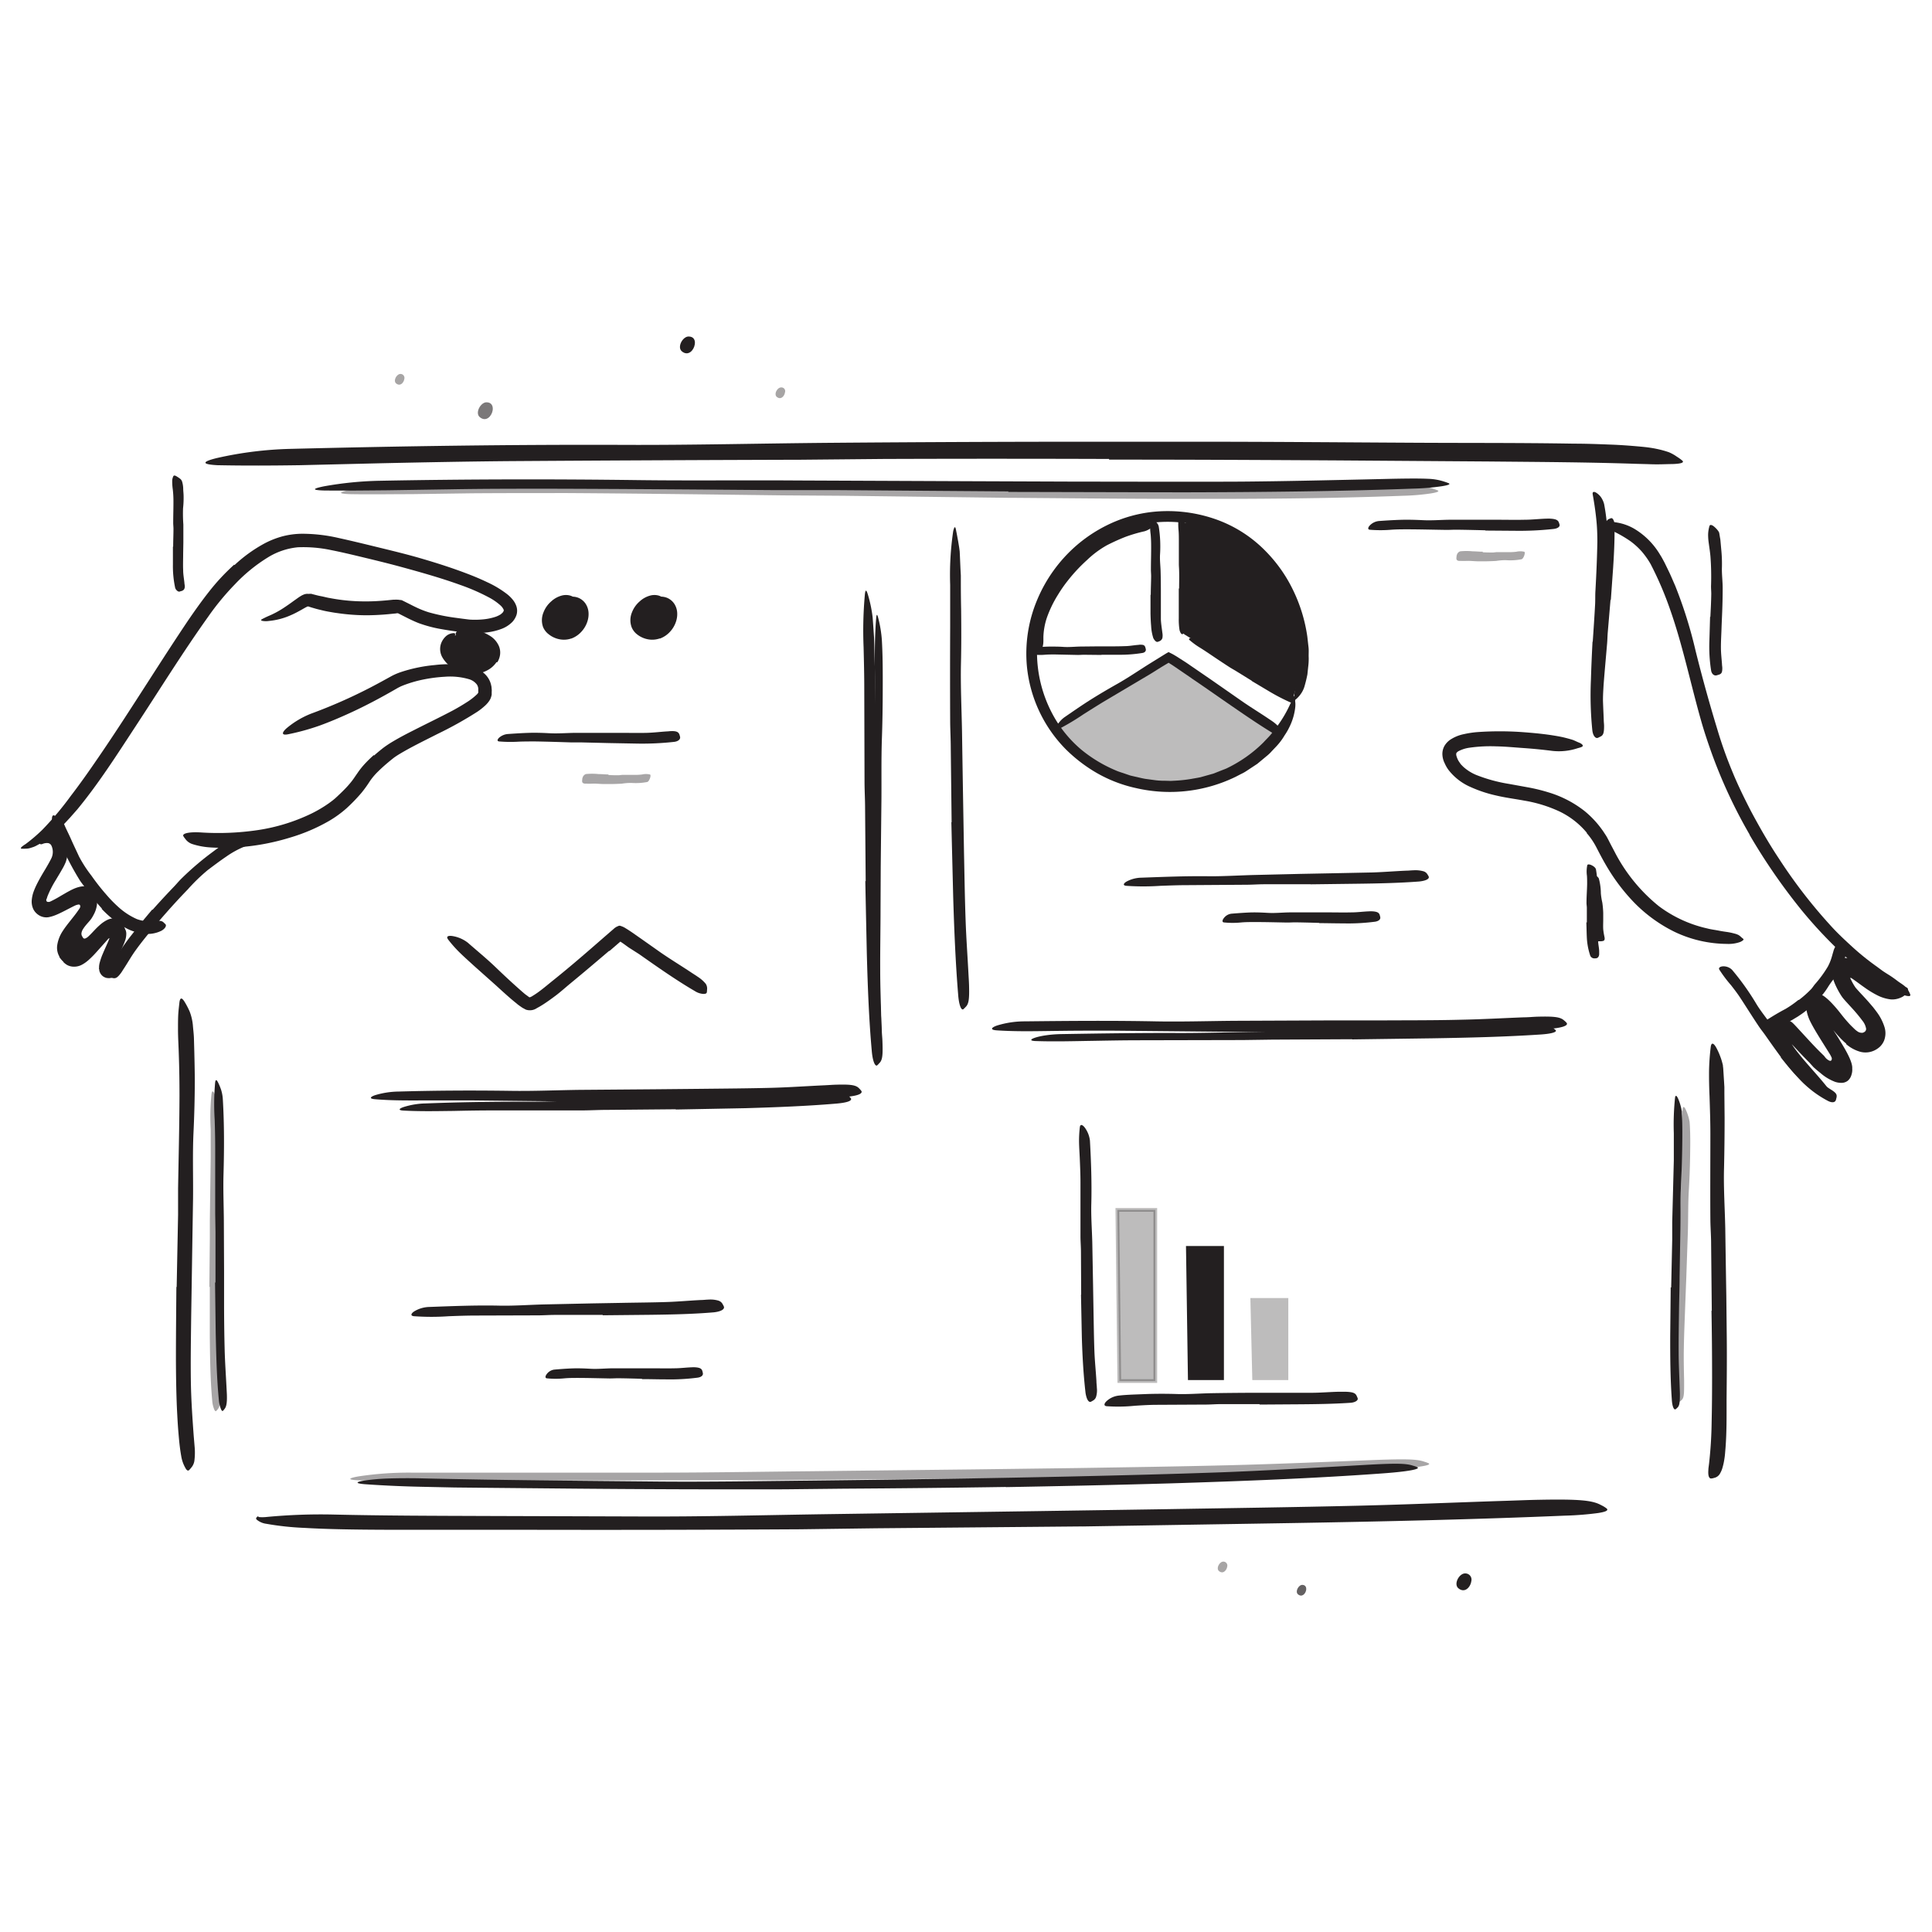 <svg xmlns="http://www.w3.org/2000/svg" width="520" height="520" viewBox="0 0 520 520"><defs><style>.cls-1,.cls-2,.cls-4,.cls-5,.cls-6,.cls-7{fill:#231f20;}.cls-1,.cls-7{opacity:0.3;}.cls-3,.cls-5{opacity:0.4;}.cls-4{opacity:0.6;}.cls-6{opacity:0.7;}.cls-7{stroke:#231f20;stroke-miterlimit:10;}</style></defs><title>Notioly New upgrade</title><g id="n.121_Webflow" data-name="n.121 Webflow"><path class="cls-1" d="M283.78,196.27,314.26,176l30.48,21.63S310.3,228.64,283.78,196.27Z"/><path class="cls-2" d="M47.55,346.41,47.93,327c0-2.36,0-4.72,0-7.07.14-8.32.35-16.63.38-24.94,0-3.69-.05-7.4-.18-11.06-.06-2.34-.23-4.7-.22-7.05,0-1.18,0-2.36.05-3.54s.21-2.36.33-3.53c.2-1.48.7-1.3,1.45-.08a21.84,21.84,0,0,1,1.31,2.53,13.85,13.85,0,0,1,.86,3.66c.09,1.2.26,2.4.29,3.6l.1,3.61c.06,2.4.11,4.81.13,7.22,0,4.82-.12,9.65-.35,14.5-.27,5.81-.06,11.84-.12,17.77q-.16,9.78-.31,19.56-.09,6-.19,12c-.07,6.07-.18,12.18-.08,18.2.09,4.68.41,9.27.74,13.86l.25,3a17.4,17.4,0,0,1-.06,4,3.65,3.65,0,0,1-.91,1.87,4.86,4.86,0,0,1-.55.61c-.31.22-.64,0-1-.7a9.39,9.39,0,0,1-1.08-3.16c-.38-2.09-.57-4.21-.75-6.33s-.29-4.29-.4-6.45c-.19-4.34-.25-8.72-.27-13.11,0-6.52.07-13.07.12-19.6Z"/><path class="cls-2" d="M46.61,147.08c0-1.58.08-3.16.08-4.75,0-.57-.08-1.15-.07-1.73,0-2,.08-4.08.06-6.12a27,27,0,0,0-.17-2.71,14.59,14.59,0,0,1-.15-1.74,8.65,8.65,0,0,1,0-.88,3.71,3.71,0,0,1,.25-.89c.15-.38.49-.33,1,0a10.41,10.41,0,0,1,.87.59,1.66,1.66,0,0,1,.56.86,7.33,7.33,0,0,1,.27,1.74c0,.59.08,1.17.1,1.77a25.34,25.34,0,0,1-.14,3.58,40.15,40.15,0,0,0,.08,4.38c0,1.6,0,3.21,0,4.82l-.05,3c0,1.5-.07,3,0,4.49,0,1.15.23,2.29.34,3.43,0,.25.08.5.09.75a1.53,1.53,0,0,1-.22,1,1.47,1.47,0,0,1-.74.43c-.15,0-.29.1-.42.13a.77.77,0,0,1-.64-.21,1.64,1.64,0,0,1-.56-.79,27.86,27.86,0,0,1-.61-6.29v-4.77Z"/><path class="cls-2" d="M298.51,123.53q-30.39-.11-60.77,0l-22.16.21q-39.08.11-78.14.37c-11.55.1-23.17.32-34.64.57l-22.12.53c-7.38.11-14.76.15-22.13,0-4.62-.24-4-1-.12-1.94a100.15,100.15,0,0,1,19.49-2.45c30.08-.75,60.15-1.2,90.5-1.08,18.14.07,37-.41,55.58-.56q30.62-.25,61.24-.29h37.69c19,0,38.14.17,57,.27,14.68.09,29.08,0,43.62.25,3.2,0,6.34.11,9.58.24,3,.1,5.48.3,7.57.48,1,.09,2,.18,2.83.29s1.63.24,2.32.39a26.25,26.25,0,0,1,3.34.91,11.23,11.23,0,0,1,2.16,1.21,11,11,0,0,1,1.51,1.1c.46.54-.56.79-2.69.87-1.05,0-2.43.07-4.09.08q-1.25,0-2.67-.06l-3.06-.08c-12.86-.44-26.17-.5-39.66-.63l-40.89-.29c-20.38-.12-40.86-.22-61.3-.21Z"/><path class="cls-2" d="M460.73,352.76l-.18-17.94c0-2.18-.18-4.36-.2-6.54-.06-7.7,0-15.4,0-23.1,0-3.42-.12-6.85-.23-10.24q-.15-3.26-.13-6.54a62.47,62.47,0,0,1,.45-6.54c.15-1.36.74-1.18,1.43,0a17.6,17.6,0,0,1,1.09,2.36c.19.49.37,1,.53,1.59l.23.87c0,.3.07.6.09.92l.21,3.32.1,1.66,0,1.66.06,6.66q0,6.66-.15,13.38c-.16,5.35.22,10.92.33,16.4q.13,9,.28,18.08l.12,11.14c.06,5.63,0,11.28-.05,16.88,0,4.36.05,8.64-.29,13-.09,1-.13,1.91-.3,2.9a16.73,16.73,0,0,1-.49,2.28,6.29,6.29,0,0,1-.62,1.52,2.35,2.35,0,0,1-1.62,1.29,3.55,3.55,0,0,1-.85.17c-.42,0-.65-.43-.73-1.09a6.49,6.49,0,0,1,0-1.19c0-.46.1-1,.17-1.6a112.7,112.7,0,0,0,.71-11.32c.09-3.92.12-7.92.12-11.94,0-6-.05-12-.16-18Z"/><path class="cls-2" d="M460.35,166c.1-2,.21-4.1.24-6.14,0-.75-.08-1.49-.06-2.23a73.4,73.4,0,0,0-.16-7.85c-.1-1.17-.29-2.36-.45-3.55a16.08,16.08,0,0,1-.18-2.3,9,9,0,0,1,.35-2.3c.12-.48.58-.41,1.13,0a6.11,6.11,0,0,1,.85.8,4.45,4.45,0,0,1,.42.53c.07.09.11.19.18.29a2.63,2.63,0,0,1,.08.3l.18,1.09.1.55.05.54.2,2.21a38,38,0,0,1,.18,4.69c-.07,1.9.21,3.84.2,5.75,0,2.11-.05,4.2-.13,6.29l-.16,3.85c-.05,1.95-.19,3.9-.18,5.82,0,1.5.19,3,.29,4.46,0,.33.08.65.08,1,0,1.22-.19,1.6-1.07,1.83a4.47,4.47,0,0,1-.57.16c-.62.09-1.22-.42-1.37-1.31a41.45,41.45,0,0,1-.46-8.22l.18-6.21Z"/><path class="cls-2" d="M291.25,410.84l-55.57.5-20.27.27q-35.73.21-71.45.14l-31.69,0c-6.74,0-13.49,0-20.25-.14-3.38-.07-6.77-.18-10.15-.38a76.21,76.21,0,0,1-10.2-1.1,5.05,5.05,0,0,1-2.57-1.11.5.5,0,0,1-.16-.39.47.47,0,0,1,.12-.22c.12-.09.21-.18.28-.24s.08-.11.09-.09.09.21.38.25a11.05,11.05,0,0,0,2.1-.05,154.68,154.68,0,0,1,17.76-.64c13.7.32,27.44.34,41.21.39l41.42.13c16.58.08,33.84-.38,50.8-.63l56-.81,34.44-.52c17.38-.29,34.85-.53,52.11-.94,13.41-.32,26.55-.9,39.82-1.32,2.92-.09,5.78-.22,8.73-.27,10.92-.21,14.44.14,16.77,1.45a7.48,7.48,0,0,1,1.51.93c.47.52-.36.87-2.32,1.18a84,84,0,0,1-9,.71c-23.66,1-48.66,1.58-73.76,2l-56.06.91Z"/><path class="cls-2" d="M233,237.16l-.16-19.53c0-2.37-.14-4.74-.15-7.12l-.07-25.1c0-3.72-.09-7.45-.18-11.13a107.92,107.92,0,0,1,.34-14.26c.16-1.51.43-1.25.81,0a35.78,35.78,0,0,1,1.29,6.24l.26,3.61.12,1.81.06,1.81c.05,2.42.11,4.83.17,7.25.1,4.84.13,9.69,0,14.56-.1,5.83.2,11.89.29,17.85q.15,9.83.28,19.67.09,6,.17,12.1c.11,6.11.17,12.25.37,18.31.15,4.71.49,9.33.74,14,0,1,.14,2,.17,3.07.14,3.83,0,5.08-.9,5.91a3.9,3.9,0,0,1-.53.54c-.56.36-1.23-1.18-1.45-4-.75-8.31-1.08-17.09-1.32-25.9-.14-6.55-.28-13.13-.41-19.7Z"/><path class="cls-2" d="M256.13,221.27l-.23-19.82c0-2.41-.14-4.82-.16-7.23q-.06-12.75,0-25.49c0-3.77,0-7.56,0-11.31a80.12,80.12,0,0,1,.82-14.48c.39-1.57.61-1.2.82.06.14.65.29,1.54.5,2.63l.29,1.76.13,1,.05,1,.16,3.66.1,1.83v1.83q0,3.67.08,7.35c.05,4.9.07,9.82-.05,14.77-.12,5.91.18,12.06.29,18.11q.15,10,.32,20l.21,12.28c.13,6.2.22,12.43.44,18.58.17,4.79.51,9.47.76,14.2.05,1,.13,2.06.16,3.11.11,3.91-.07,5.17-1,6a5.5,5.5,0,0,1-.55.54c-.57.34-1.19-1.21-1.39-4.05-.69-8.41-1.06-17.32-1.33-26.27-.16-6.64-.33-13.32-.49-20Z"/><path class="cls-2" d="M180.66,296.44l-20.18-.05c-2.46,0-4.91.1-7.36.07l-26-.28c-3.84,0-7.7,0-11.51,0-4.9,0-9.81.1-14.72-.33-1.53-.12-1.3-.59,0-1.06a22.8,22.8,0,0,1,6.48-1c10-.29,19.94-.33,30-.19,6,.1,12.29-.17,18.45-.26l20.33-.16,12.51-.12c6.31-.07,12.66-.11,18.92-.27,4.88-.13,9.65-.47,14.47-.69,1.06-.05,2.09-.14,3.17-.16,4-.11,5.27.14,6.1,1.09a4.42,4.42,0,0,1,.55.65c.33.74-1.24,1.3-4.12,1.54-8.58.71-17.66,1-26.78,1.14l-20.36.16Z"/><path class="cls-2" d="M361.64,277.86,338,277.69l-8.62,0-30.4-.29c-4.49,0-9,0-13.47.06-5.74.05-11.47.25-17.25-.14-1.82-.13-1.51-.72,0-1.27a25.13,25.13,0,0,1,7.58-1.15c11.68-.13,23.38-.23,35.17,0,7.06.14,14.4-.1,21.61-.15l23.81-.1,14.66,0c7.39-.05,14.82,0,22.16-.19,5.71-.11,11.3-.43,16.94-.65,1.24,0,2.46-.14,3.71-.17,4.64-.12,6.14.12,7.13,1.06a3.71,3.71,0,0,1,.66.65c.45.73-1.44,1.34-4.83,1.58-10.07.7-20.71.87-31.38,1l-23.85.07Z"/><path class="cls-2" d="M428.69,172.72c.23-3.38.46-6.76.64-10.14.06-1.23,0-2.47.09-3.7.24-4.34.43-8.68.51-13,0-1.92-.06-3.85-.25-5.74-.23-2.41-.6-4.83-1-7.07-.13-.71.3-.86,1-.42a4.81,4.81,0,0,1,1.19,1.12,5.86,5.86,0,0,1,.88,1.9,55.13,55.13,0,0,1,.91,7.7c.07,1.28.11,2.55.1,3.83s0,2.55-.12,3.83c-.2,3.05-.07,6.22-.16,9.33-.1,3.42-.26,6.84-.41,10.25l-.3,6.31c-.14,3.17-.33,6.37-.36,9.53,0,2.45.15,4.86.24,7.29,0,.53.08,1.05.09,1.59,0,2-.2,2.63-1.14,3a4.47,4.47,0,0,1-.59.28c-.62.18-1.29-.65-1.44-2.11a93.33,93.33,0,0,1-.37-13.54c.1-3.42.25-6.84.43-10.26Z"/><path class="cls-2" d="M297.65,144.74a36.33,36.33,0,0,0-18.3,26.68,35.34,35.34,0,0,0,4.72,22.17,32.78,32.78,0,0,0,7,8.21,37.59,37.59,0,0,0,9.31,5.59c.83.37,1.72.6,2.57.91l1.3.44,1.34.31c.89.19,1.77.43,2.67.58L311,210a19.69,19.69,0,0,0,2.43.14c.81,0,1.63.08,2.44,0a37.77,37.77,0,0,0,4.86-.51c.8-.15,1.6-.27,2.39-.44l2.35-.66,1.16-.33,1.13-.45,2.25-.89a35.82,35.82,0,0,0,10.07-7.06c.69-.76,1.44-1.46,2.09-2.26l1.86-2.45a32.11,32.11,0,0,0,3.1-5.32c.55-1.16.92-1.63,1.19-1.49s.41.87.3,2.06a15.78,15.78,0,0,1-1.28,4.72,17.76,17.76,0,0,1-1.6,2.88,16.61,16.61,0,0,1-2.26,3l-1.19,1.25a10,10,0,0,1-1.24,1.2l-2.65,2.2-2.88,1.9a11,11,0,0,1-1.5.84l-1.53.79a40.44,40.44,0,0,1-26.71,3,37,37,0,0,1-12.56-5.29,41.13,41.13,0,0,1-6.4-5.2,36.86,36.86,0,0,1-10.43-22.32,37.32,37.32,0,0,1,2.79-17.91,39.55,39.55,0,0,1,10.6-14.63,39,39,0,0,1,9.43-6A36.57,36.57,0,0,1,310,137.8a39,39,0,0,1,16.68,1.78,35,35,0,0,1,14.12,8.92,39,39,0,0,1,7.35,10.57,42.1,42.1,0,0,1,3.72,12.3c.11.95.21,1.89.32,2.83s0,1.89.05,2.85a17.09,17.09,0,0,1-.14,2.46q-.12,1.11-.21,2c-.24,1.22-.49,2.19-.72,3a6.82,6.82,0,0,1-.79,1.86,7.68,7.68,0,0,1-1.64,1.9c-.38.22-.49-.4-.34-1.63.05-.62.23-1.38.36-2.3s.25-2,.42-3.2a39.7,39.7,0,0,0-3.94-21.36,34.31,34.31,0,0,0-15.27-15.75,36.29,36.29,0,0,0-16.21-3.58,33.84,33.84,0,0,0-16,4.31Z"/><path class="cls-2" d="M309.73,160.05c0-1.66.09-3.33.1-5,0-.61-.07-1.22-.06-1.83,0-2.14.08-4.3.06-6.45,0-1-.05-1.91-.12-2.85a16.5,16.5,0,0,1-.11-3.65c.06-.39.56-.37,1.09-.08a2.27,2.27,0,0,1,1.19,1.54,34.36,34.36,0,0,1,.35,7.46c-.1,1.51.11,3.06.15,4.59.05,1.69.06,3.38.07,5.07V162c0,1.57,0,3.15,0,4.71.05,1.22.26,2.4.4,3.6a4.29,4.29,0,0,1,.07.79,4.82,4.82,0,0,1-.06.63,1.38,1.38,0,0,1-.22.42,1.41,1.41,0,0,1-.67.47,3.57,3.57,0,0,1-.38.14c-.38.09-.8-.31-1.17-1a12.64,12.64,0,0,1-.59-3.27c-.1-1.1-.14-2.22-.17-3.35,0-1.67,0-3.35,0-5Z"/><path class="cls-2" d="M317.36,158.42c0-1.61.06-3.22,0-4.84,0-.59-.07-1.18-.07-1.77l0-6.26c0-.93,0-1.86-.08-2.78a19.13,19.13,0,0,1,0-3.55c.09-.74,1.51.17,1.64,1.51a54,54,0,0,1,.24,7.21c-.06,1.45.12,3,.18,4.44.05,1.64.09,3.28.09,4.92v3c0,1.53-.06,3.06-.1,4.58,0,1.18.08,2.34.1,3.52a5,5,0,0,1,0,.77,1.93,1.93,0,0,1-.29,1,1,1,0,0,1-.53.4,1.31,1.31,0,0,1-.29.11c-.28.07-.56-.35-.77-1.06a17.49,17.49,0,0,1-.21-3.16c0-1.07,0-2.15,0-3.23,0-1.61,0-3.23,0-4.85Z"/><path class="cls-2" d="M296.47,176.28l-4.71-.05c-.57,0-1.14.06-1.72.05l-6.08-.13c-.9,0-1.8,0-2.69.07a14.76,14.76,0,0,1-3.45-.09c-.36-.07-.31-.48,0-.91a2.27,2.27,0,0,1,1.5-1,30.91,30.91,0,0,1,3.47-.19c1.17,0,2.33,0,3.51.09,1.41.09,2.87-.06,4.31-.1l4.75-.05h2.93c1.48,0,3,0,4.44-.06,1.14,0,2.26-.22,3.4-.32.25,0,.49-.07.75-.07.93,0,1.23.14,1.41.8a3.54,3.54,0,0,1,.11.44c.08.5-.31.92-1,1a37,37,0,0,1-6.19.47l-4.73,0Z"/><path class="cls-2" d="M336.91,183.23l-4.3-2.66c-.53-.32-1.07-.61-1.59-.94-1.83-1.18-3.64-2.39-5.44-3.61-.8-.54-1.62-1.08-2.43-1.59a20.42,20.42,0,0,1-3-2.17c-.57-.51.93-.91,2.11-.19,2.11,1.29,4.23,2.55,6.29,4,1.23.87,2.65,1.54,4,2.3,1.48.83,2.94,1.7,4.4,2.56l2.7,1.59c1.37.79,2.73,1.63,4.1,2.4,1.07.61,2.17,1.11,3.25,1.68.24.12.48.23.71.37.86.52,1.05.81.91,1.4,0,.13-.05.28-.09.4-.16.41-.71.5-1.38.21a54.62,54.62,0,0,1-5.89-3.1l-4.35-2.59Z"/><path class="cls-2" d="M320.67,182.52l-4.58-3.13c-.38-.26-.76-.51-1.14-.74l-.29-.19s-.08-.07-.12-.07a.56.56,0,0,0-.13.07l-.41.24-1.2.72c-1.16.7-2.29,1.46-3.46,2.15L297,188.89c-1.81,1.1-3.62,2.25-5.4,3.37a64.09,64.09,0,0,1-7,4.15c-.77.37-.84,0-.44-.69a9.45,9.45,0,0,1,.93-1.32,7,7,0,0,1,1.58-1.47c2.29-1.57,4.56-3.15,6.91-4.63s4.74-2.88,7.17-4.25c2.9-1.64,5.77-3.61,8.67-5.42l2.39-1.48,1.19-.74.91-.56.49-.27.12-.07.12.06.26.13c.33.17.67.33,1,.52l.67.4c.42.25.81.52,1.21.77.8.51,1.58,1,2.37,1.56l5.73,3.93,8.61,6c2.23,1.54,4.5,2.92,6.73,4.42.49.34,1,.65,1.47,1a8.73,8.73,0,0,1,1.73,1.64,1.86,1.86,0,0,1,.32,1.26,3.58,3.58,0,0,1,0,.49c-.06.21-.32.22-.77.15a5,5,0,0,1-1.71-.71c-4-2.45-8.15-5.32-12.29-8.18-3.07-2.12-6.15-4.29-9.25-6.38Z"/><path class="cls-2" d="M352.75,238,340.2,238c-1.52,0-3,.12-4.57.13l-16.14.11c-2.39,0-4.79.1-7.15.18a67,67,0,0,1-9.18,0c-1-.09-.8-.61,0-1.12a8.75,8.75,0,0,1,4-1.07c6.17-.22,12.37-.48,18.64-.38,3.74,0,7.64-.23,11.46-.34l12.64-.3,7.79-.15,11.77-.24c3-.1,6-.35,9-.48.67,0,1.32-.09,2-.1a8,8,0,0,1,2.64.26,1.82,1.82,0,0,1,1.13.89,3.27,3.27,0,0,1,.32.57c.2.62-.83,1.12-2.61,1.3-5.3.4-10.92.53-16.57.6l-12.64.16Z"/><path class="cls-2" d="M162.23,353.91l-12.85,0c-1.56,0-3.12.12-4.68.12l-16.54.05c-2.44,0-4.9.09-7.33.18a65.71,65.71,0,0,1-9.41,0c-1-.1-.81-.69,0-1.26a8.18,8.18,0,0,1,4.09-1.23c6.32-.23,12.68-.5,19.1-.35,3.83.07,7.82-.23,11.74-.33l13-.28,8-.14c4-.08,8.07-.1,12.07-.23,3.1-.1,6.15-.39,9.24-.54.68,0,1.35-.1,2-.11a7.55,7.55,0,0,1,2.71.28,1.91,1.91,0,0,1,1.16,1,4.24,4.24,0,0,1,.32.64c.2.72-.86,1.29-2.68,1.5-5.42.47-11.17.6-17,.67l-12.95.13Z"/><path class="cls-2" d="M355.08,248.4c-2.16-.07-4.33-.12-6.49-.15-.79,0-1.58.07-2.37.05-2.78-.05-5.57-.13-8.36-.13-1.24,0-2.48,0-3.71.1a22.94,22.94,0,0,1-4.76,0c-.5-.08-.42-.61,0-1.15a3,3,0,0,1,2.05-1.2c1.59-.13,3.19-.25,4.8-.32s3.23,0,4.86.09c1.95.13,4-.09,5.95-.12,2.18,0,4.37,0,6.56,0h4c2,0,4.09.05,6.12,0,1.58,0,3.13-.22,4.71-.28a9.2,9.2,0,0,1,1.05,0c1.32.11,1.73.4,1.91,1.15a3.1,3.1,0,0,1,.11.51c.05.57-.53,1-1.43,1.13a56,56,0,0,1-8.49.45c-2.17,0-4.35-.06-6.53-.07Z"/><path class="cls-2" d="M172.86,371.11c-2.16-.07-4.33-.13-6.49-.15-.79,0-1.58.06-2.37.05-2.78-.05-5.57-.13-8.36-.14-1.24,0-2.48,0-3.71.11a23.65,23.65,0,0,1-4.76,0c-.5-.08-.42-.61,0-1.16a3,3,0,0,1,2-1.19c1.59-.14,3.19-.26,4.8-.32s3.23,0,4.86.09c1.95.12,4-.09,5.95-.12,2.18,0,4.37,0,6.56,0l4,0c2,0,4.09.05,6.12,0,1.58,0,3.13-.21,4.71-.27a9.21,9.21,0,0,1,1,0c1.32.11,1.74.4,1.91,1.15a3.21,3.21,0,0,1,.11.52c.05.56-.53,1-1.43,1.12a57.33,57.33,0,0,1-8.49.46c-2.17,0-4.35-.07-6.53-.07Z"/><path class="cls-2" d="M399.79,142.73c-2.62-.07-5.24-.13-7.87-.16-.95,0-1.91.07-2.87.05-3.37-.05-6.75-.14-10.12-.15-1.5,0-3,0-4.49.11a34.61,34.61,0,0,1-5.76,0c-.6-.07-.51-.61,0-1.15a3.89,3.89,0,0,1,2.49-1.2c1.94-.14,3.89-.26,5.84-.32s3.91,0,5.88.09c2.35.13,4.8-.08,7.2-.11l7.94,0h4.89c2.47,0,5,.06,7.41,0,1.9,0,3.78-.22,5.69-.29.42,0,.83-.05,1.26,0,1.58.09,2.11.41,2.34,1.16a3.63,3.63,0,0,1,.15.51c.07.57-.62,1-1.7,1.11a84.76,84.76,0,0,1-10.34.48l-7.91-.06Z"/><g class="cls-3"><path class="cls-2" d="M399.09,148.64c.91.06,1.83.07,2.76.06.34,0,.68-.09,1-.09l3.66,0a14.53,14.53,0,0,0,1.62-.11,4.85,4.85,0,0,1,2.11,0c.22.06.18.55,0,1.05s-.48,1-.85,1a15.9,15.9,0,0,1-4.1.22,16,16,0,0,0-2.57.2c-.95.06-1.92.09-2.88.11l-1.79,0c-.91,0-1.82-.1-2.74-.12-.71,0-1.43.06-2.18,0a2.83,2.83,0,0,1-.5,0c-.61-.11-.72-.44-.6-1.13,0-.15,0-.3.08-.44a1.37,1.37,0,0,1,.9-1,16.52,16.52,0,0,1,3.37,0c.87,0,1.76.11,2.68.1Z"/></g><g class="cls-3"><path class="cls-2" d="M163.77,208.59c.91.06,1.84.07,2.77.06.34,0,.67-.09,1-.09l3.66,0a14.87,14.87,0,0,0,1.63-.11,4.8,4.8,0,0,1,2.1,0c.22.06.19.55,0,1.05s-.48,1-.85,1a16.24,16.24,0,0,1-4.09.23,15.09,15.09,0,0,0-2.58.19c-1,.06-1.91.09-2.88.11l-1.79,0c-.91,0-1.82-.1-2.73-.12-.71,0-1.44.07-2.18,0a2.75,2.75,0,0,1-.5,0c-.62-.11-.73-.44-.61-1.13,0-.15,0-.3.08-.44a1.41,1.41,0,0,1,.9-1,16.52,16.52,0,0,1,3.37,0c.88,0,1.77.11,2.68.1Z"/></g><path class="cls-2" d="M154.88,162.33c-4.89-4.44-11.25,5.4-5.29,7.84,6.27,2.57,10.35-8.43,2.77-8.16"/><path class="cls-2" d="M153.79,171.84a6.12,6.12,0,0,1-3.25.21,6.66,6.66,0,0,1-2.84-1.32,4.77,4.77,0,0,1-1.52-1.93,5.48,5.48,0,0,1,.11-4,7.38,7.38,0,0,1,2.08-2.94,6.74,6.74,0,0,1,2.85-1.57,4.36,4.36,0,0,1,2.21,0,3.38,3.38,0,0,1,1.77,1.19c.28.35-.19.7-.78,1a4.59,4.59,0,0,1-1.62.5,2.71,2.71,0,0,0-1.92.38,6.69,6.69,0,0,0-1.93,1.81,2.81,2.81,0,0,0-.49,1.55,2.41,2.41,0,0,0,.38,1.36,3.51,3.51,0,0,0,3.13,1.38,3.67,3.67,0,0,0,2.12-1,4.32,4.32,0,0,0,1.49-3.33,1.82,1.82,0,0,0-.49-1.12,2.06,2.06,0,0,0-1-.49l-.51-.08c-.67-.13-.92-.23-1.12-1.07,0-.18-.11-.35-.14-.5a1.11,1.11,0,0,1,1.15-1.25,4.47,4.47,0,0,1,2.15.26,4.32,4.32,0,0,1,2,1.62,4.92,4.92,0,0,1,.79,2.44,6.35,6.35,0,0,1-.3,2.29,7.3,7.3,0,0,1-1.62,2.79,6.9,6.9,0,0,1-2.72,1.85Z"/><path class="cls-2" d="M178.64,162.33c-4.89-4.44-11.25,5.4-5.29,7.84,6.27,2.57,10.35-8.43,2.77-8.16"/><path class="cls-2" d="M177.56,171.84a6.16,6.16,0,0,1-3.26.21,6.66,6.66,0,0,1-2.84-1.32A4.66,4.66,0,0,1,170,168.8a5.48,5.48,0,0,1,.1-4,7.38,7.38,0,0,1,2.08-2.94,6.74,6.74,0,0,1,2.85-1.57,4.36,4.36,0,0,1,2.21,0,3.38,3.38,0,0,1,1.77,1.19c.28.35-.19.7-.78,1a4.59,4.59,0,0,1-1.62.5,2.71,2.71,0,0,0-1.92.38,6.54,6.54,0,0,0-1.92,1.81,2.74,2.74,0,0,0-.5,1.55,2.41,2.41,0,0,0,.38,1.36,3.52,3.52,0,0,0,3.14,1.38,3.68,3.68,0,0,0,2.11-1,4.32,4.32,0,0,0,1.49-3.33,1.71,1.71,0,0,0-.49-1.12,2.06,2.06,0,0,0-.95-.49l-.51-.08c-.66-.13-.92-.23-1.12-1.07,0-.18-.11-.35-.14-.5a1.11,1.11,0,0,1,1.15-1.25,4.47,4.47,0,0,1,2.15.26,4.32,4.32,0,0,1,2,1.62,4.92,4.92,0,0,1,.79,2.44,6.35,6.35,0,0,1-.3,2.29,7.3,7.3,0,0,1-1.62,2.79,6.9,6.9,0,0,1-2.72,1.85Z"/><path class="cls-2" d="M100.69,203.34c.8-.71,1.53-1.31,2.4-2a28.59,28.59,0,0,1,2.73-1.81c1.79-1.06,3.58-2,5.37-2.9,3.58-1.83,7.16-3.54,10.62-5.37,1.26-.68,2.48-1.39,3.64-2.14a17.26,17.26,0,0,0,3-2.31c.21-.27.24-.28.27-.43s0-.38,0-.55a5.47,5.47,0,0,0,0-.59,2.42,2.42,0,0,0-.37-1,4.1,4.1,0,0,0-2.07-1.42,18.2,18.2,0,0,0-6.57-.67,40.2,40.2,0,0,0-6.94,1,34.24,34.24,0,0,0-3.37,1c-.54.19-1.08.4-1.58.62l-.71.36-.78.45c-4,2.3-8.06,4.46-12.2,6.35-2.67,1.22-5.37,2.37-8.12,3.37a62.48,62.48,0,0,1-8.47,2.33c-1.79.36-1.73-.41-.48-1.56a23.76,23.76,0,0,1,6.69-4,138.66,138.66,0,0,0,15.9-7c1.29-.67,2.56-1.35,3.84-2.06l2-1.1a17,17,0,0,1,2.35-1A40.38,40.38,0,0,1,117,179a31,31,0,0,1,9,.23,12.39,12.39,0,0,1,2.37.78,7.31,7.31,0,0,1,2.27,1.54,5.9,5.9,0,0,1,1.48,2.56l.16.71.06.71a3.1,3.1,0,0,1,0,.68l0,.76a5.78,5.78,0,0,1-.29,1,4.14,4.14,0,0,1-.5.85,5.63,5.63,0,0,1-.51.62,5.1,5.1,0,0,1-.52.52,17.09,17.09,0,0,1-2.11,1.65,102.92,102.92,0,0,1-10.68,5.95c-3.57,1.82-7.2,3.56-10.5,5.57-.51.32-1,.64-1.45,1s-.9.72-1.36,1.11c-.93.78-1.82,1.58-2.66,2.41a17,17,0,0,0-2.23,2.64,32.67,32.67,0,0,1-2.23,3.09,46.38,46.38,0,0,1-4,4.14,29.46,29.46,0,0,1-4.74,3.44A48.53,48.53,0,0,1,78,225.46a61.67,61.67,0,0,1-17.29,2.72c-1.28,0-2.55,0-3.85-.08a19.93,19.93,0,0,1-5-.89,3.74,3.74,0,0,1-2-1.44,4.82,4.82,0,0,1-.53-.76c-.3-.73,1.72-1.17,5-.94a72.65,72.65,0,0,0,15-.64A50.26,50.26,0,0,0,83.77,219a34.36,34.36,0,0,0,4.78-2.83c.36-.27.73-.53,1.08-.81s.66-.54,1-.87c.71-.66,1.41-1.32,2.07-2a26.4,26.4,0,0,0,1.83-2.05c.56-.69,1-1.4,1.64-2.3a20.61,20.61,0,0,1,2.12-2.66c.76-.81,1.54-1.56,2.32-2.25Z"/><path class="cls-2" d="M63.12,152.09a38.73,38.73,0,0,1,8.12-5.85,23.51,23.51,0,0,1,4.85-1.9,21.55,21.55,0,0,1,5.18-.68,43.78,43.78,0,0,1,9.82,1.13c3.16.69,6.16,1.42,9.25,2.17,4.47,1.1,9,2.16,13.39,3.46,3.91,1.15,7.8,2.39,11.65,3.85,1.92.72,3.83,1.51,5.71,2.41a27.33,27.33,0,0,1,5.53,3.34,9.47,9.47,0,0,1,1.28,1.26,5.62,5.62,0,0,1,1.06,1.81,3.89,3.89,0,0,1,.06,2.41,5.22,5.22,0,0,1-1.13,1.9,8.07,8.07,0,0,1-3.14,1.95,16,16,0,0,1-3.23.8,23.4,23.4,0,0,1-6.42.1c-2-.24-4-.51-6.08-.88a35.29,35.29,0,0,1-6.23-1.62c-1-.38-2-.85-2.94-1.31l-2.64-1.34a.92.92,0,0,0-.58,0l-1.11.11c-.76.08-1.54.15-2.31.21-1.54.11-3.08.18-4.63.18A54.74,54.74,0,0,1,90.7,165c-.66-.08-1.31-.2-2-.32s-1.3-.24-1.94-.4-1.29-.3-1.93-.49l-1-.29-.47-.15-.24-.07s-.06,0-.07-.06a1,1,0,0,0-.57.16c-.4.2-.84.46-1.28.71-.88.49-1.8,1-2.75,1.41a18.77,18.77,0,0,1-6.08,1.63,5.39,5.39,0,0,1-1.64,0c-.34-.07-.49-.16-.47-.27s.75-.49,1.87-1a25,25,0,0,0,4.23-2.25c.82-.54,1.69-1.14,2.61-1.82l1.51-1.07.48-.3a4.69,4.69,0,0,1,.84-.41,1.17,1.17,0,0,1,.45-.13,3.4,3.4,0,0,1,.46-.06c.16,0,.31.07.47,0l.24,0,.12,0h.1s0-.07,0,.08l0-.08h.12l.55.15.35.09.71.18c.47.12,1,.22,1.43.3l1.43.33,1.44.26a49.19,49.19,0,0,0,5.81.66,54.53,54.53,0,0,0,5.86,0c1-.06,2-.13,3-.23l1.52-.15.41,0a3,3,0,0,1,.68,0,3.65,3.65,0,0,1,.74.08l.18,0h0c0-.1,0,0,0,0h0l.09,0,.35.13,2,1c.58.3,1.15.59,1.71.85a24.91,24.91,0,0,0,3.34,1.32,50.3,50.3,0,0,0,7.37,1.5l1.93.26c.61.07,1.36.18,1.84.22a22.62,22.62,0,0,0,3.58-.07,15.12,15.12,0,0,0,3.37-.71,7,7,0,0,0,1.31-.64c.31-.26.63-.51.71-.75a.52.52,0,0,0,.08-.52,3.55,3.55,0,0,0-.79-1.08,15.24,15.24,0,0,0-3.12-2.18,54.55,54.55,0,0,0-7.66-3.35c-5.35-1.94-10.91-3.49-16.44-5-3-.81-6.1-1.57-9.17-2.31s-6.16-1.49-9.19-2.09a36.14,36.14,0,0,0-9-.77A18.73,18.73,0,0,0,72,150.09a43.74,43.74,0,0,0-8.74,7.14,70.47,70.47,0,0,0-7.3,8.86c-6.81,9.54-13.06,19.65-19.5,29.45-5,7.63-9.81,15.2-15.61,22.26l-2,2.27c-.68.73-1.35,1.48-2.08,2.2a29.43,29.43,0,0,1-6.35,5c-.4.21-.74.41-1.08.56s-.65.24-.94.33a4.26,4.26,0,0,1-1.49.26,7,7,0,0,1-1.14,0c-.41-.09,0-.54,1.11-1.23a43.94,43.94,0,0,0,4.51-3.85,83.56,83.56,0,0,0,7.67-9.13c2.47-3.21,4.84-6.58,7.18-10,4.71-6.84,9.29-14,13.89-21.14,3.42-5.32,6.86-10.66,10.45-16,1.81-2.65,3.67-5.28,5.7-7.85,1-1.28,2.09-2.56,3.24-3.79s2.28-2.33,3.5-3.45Z"/><path class="cls-2" d="M122.52,171a3.7,3.7,0,0,0-3.14,4c.3,2.73,4.12,4.73,6.55,5C132.27,180.84,138.52,172,122.52,171Z"/><path class="cls-2" d="M133.63,178.22a6.75,6.75,0,0,1-2.65,2.29,8.67,8.67,0,0,1-3.11.9,7.85,7.85,0,0,1-2.37,0,10.92,10.92,0,0,1-3.59-1.55,8.62,8.62,0,0,1-2.77-2.8,4.54,4.54,0,0,1-.48-3.7,4.9,4.9,0,0,1,1.24-2,3.29,3.29,0,0,1,2.23-.95c.55,0,.4.51.17,1a11.13,11.13,0,0,1-.63,1.5,2.68,2.68,0,0,0-.53,1.1,2.72,2.72,0,0,0-.06.55,1.48,1.48,0,0,0,0,.47,4.53,4.53,0,0,0,1.56,2.33,6.9,6.9,0,0,0,3.88,1.55,5.87,5.87,0,0,0,4.2-1.34,2.35,2.35,0,0,0,1-2.06c-.19-1.08-1.62-2.05-3.09-2.46a12.72,12.72,0,0,0-3.65-.35c-.27,0-.54,0-.81,0a1.76,1.76,0,0,1-1-.32,1.78,1.78,0,0,1-.42-1c0-.19-.09-.37-.11-.55a1,1,0,0,1,.28-.82,1.58,1.58,0,0,1,1-.56,10.22,10.22,0,0,1,3.81.09,11.76,11.76,0,0,1,4,1.51,6.12,6.12,0,0,1,2.58,2.91,4.55,4.55,0,0,1,.28,2.28,5.14,5.14,0,0,1-.73,2Z"/><path class="cls-2" d="M164,200l-7.51-.18c-.91,0-1.82,0-2.74,0-3.22-.1-6.44-.21-9.66-.26-1.43,0-2.86,0-4.28.05a37.14,37.14,0,0,1-5.48-.05c-.58-.07-.5-.51,0-1a4,4,0,0,1,2.39-1c1.85-.13,3.71-.25,5.57-.31s3.72,0,5.6.1c2.25.12,4.58-.07,6.87-.1h12.23c2.36,0,4.72.05,7.06,0,1.81-.05,3.6-.27,5.41-.39.39,0,.79-.08,1.2-.08,1.49-.05,2.05.28,2.26,1.09a3.06,3.06,0,0,1,.14.56c.05.61-.57,1.11-1.58,1.24a77.69,77.69,0,0,1-9.89.47L164,200Z"/><path class="cls-2" d="M164,255.88c-3.45,2.94-6.92,5.89-10.45,8.79-1.29,1.06-2.53,2.19-3.87,3.21-1.06.8-2.14,1.59-3.29,2.34-.59.38-1.15.73-1.88,1.11a3.33,3.33,0,0,1-3,.4l-.87-.47c-.29-.18-.45-.31-.63-.43-.36-.25-.71-.5-1-.77-.66-.52-1.29-1.05-1.91-1.59-1.23-1.07-2.43-2.17-3.62-3.26L127.63,260c-1.22-1.12-2.46-2.22-3.65-3.37a33.62,33.62,0,0,1-3.33-3.71c-.64-.84-.12-1.13,1-1a9.06,9.06,0,0,1,4.28,1.82c2.52,2.21,5.12,4.33,7.53,6.65s4.88,4.61,7.33,6.74c.32.27.65.56,1,.79l.43.32.17.13a.34.34,0,0,0,.35,0,2.41,2.41,0,0,0,.53-.27,22.33,22.33,0,0,0,1.89-1.27c1.26-.93,2.51-2,3.76-3,3.53-2.83,7-5.78,10.44-8.77l3.18-2.77,1.6-1.39,1-.86a3.48,3.48,0,0,1,1.24-.78.75.75,0,0,1,.51-.09,5.08,5.08,0,0,1,.51.17,4.86,4.86,0,0,1,1,.51c.77.46,1.08.69,1.56,1l2.64,1.84,5.22,3.68c2.71,1.87,5.47,3.54,8.19,5.35.59.4,1.2.76,1.79,1.18a9.23,9.23,0,0,1,2.15,1.89,2.32,2.32,0,0,1,.35,1.62,4.69,4.69,0,0,1-.06.7c-.1.33-.44.42-1,.4a4.74,4.74,0,0,1-2.2-.75c-5-2.91-10-6.43-15-9.94L169.19,255l-1.38-1-.68-.46-.13-.09h0s0,0,0,0h-.05l-.31.27L164,256Z"/><path class="cls-2" d="M291,348.41,290.94,337c0-1.38-.12-2.76-.13-4.15V318.22c0-2.17-.1-4.35-.19-6.5-.06-1.38-.16-2.76-.19-4.15a30.74,30.74,0,0,1,.21-4.17c.1-.86.65-.74,1.26,0a7.3,7.3,0,0,1,1.46,3.62c.31,5.61.51,11.24.37,16.93-.1,3.4.17,6.93.26,10.41l.21,11.47.12,7.07c.07,3.56.11,7.15.24,10.69.1,2.75.39,5.44.55,8.17,0,.61.1,1.2.11,1.81A6,6,0,0,1,295,376a1.77,1.77,0,0,1-.88,1,3.73,3.73,0,0,1-.55.3c-.61.18-1.13-.75-1.39-2.35-.56-4.8-.85-9.91-1-15-.08-3.82-.15-7.65-.23-11.48Z"/><path class="cls-2" d="M339,377.92q-5.21,0-10.41,0c-1.27,0-2.53.11-3.8.12l-13.4.07c-2,0-4,.13-5.94.25a43.83,43.83,0,0,1-7.6.12c-.8-.08-.71-.68-.06-1.32a5.76,5.76,0,0,1,3.28-1.53c1.28-.15,2.57-.22,3.86-.28l3.87-.15c2.59-.08,5.18-.08,7.79,0,3.12.11,6.35-.16,9.54-.22,3.5-.06,7-.09,10.52-.11l6.47,0,9.8,0c2.52,0,5-.23,7.52-.28.55,0,1.1,0,1.66,0,2.08.07,2.75.34,3.1,1.23a3.68,3.68,0,0,1,.23.56c.14.56-.75,1.16-2.22,1.2-4.38.29-9,.36-13.72.39l-10.48.07Z"/><path class="cls-2" d="M470.91,224.63a135.65,135.65,0,0,1-10.3-22.16c-1-2.82-1.94-5.61-2.74-8.44-2.85-10-4.91-20.12-8.29-29.78a92,92,0,0,0-5.32-12.44,21.75,21.75,0,0,0-2.38-3.37,19.62,19.62,0,0,0-3-2.74,32.37,32.37,0,0,0-7.44-3.87c-1.67-.66-1.28-1.18.4-1.36a13.15,13.15,0,0,1,3.4.18,13.66,13.66,0,0,1,4.63,1.67,20,20,0,0,1,6.95,7c.45.69.81,1.4,1.2,2.12l1,2.06c.68,1.37,1.25,2.78,1.87,4.18A120.2,120.2,0,0,1,456.33,175c1.73,7,3.73,14.22,5.86,21.2a112.83,112.83,0,0,0,4,11.3c1.5,3.7,3.27,7.3,5.11,10.87,2.33,4.35,4.79,8.66,7.53,12.77a137.16,137.16,0,0,0,13.69,17.77c1.92,2.15,4,4.08,6.1,6s4.31,3.68,6.62,5.32l1.49,1.1c.51.34,1,.66,1.56,1,1,.63,1.75,1.18,2.39,1.67s1.21.81,1.63,1.15a4.62,4.62,0,0,1,1.52,1.8,5,5,0,0,1,.34.8c.15.74-1.81.29-5-1.26a70.59,70.59,0,0,1-13-9.52,121.59,121.59,0,0,1-11.28-12,160.48,160.48,0,0,1-14-20.29Z"/><path class="cls-2" d="M427.13,224.18a21.89,21.89,0,0,0-7.45-5.8,36.74,36.74,0,0,0-9.47-2.9c-2.47-.46-5-.77-7.61-1.39a35.06,35.06,0,0,1-6.74-2.24,15.14,15.14,0,0,1-6-4.63,9,9,0,0,1-1-1.74,5.79,5.79,0,0,1-.62-2.13,4.43,4.43,0,0,1,.51-2.54,5.24,5.24,0,0,1,1.64-1.75,10.44,10.44,0,0,1,3.63-1.47,26,26,0,0,1,3.53-.54,85.77,85.77,0,0,1,12.21,0c2.57.19,5.13.42,7.69.8,1.27.2,2.55.4,3.81.72.63.16,1.26.33,1.88.52s1.22.54,1.85.78c.78.31,1.12.71,1,.94s-.64.38-1.36.57a15.94,15.94,0,0,1-6.85.72c-2.52-.32-5-.57-7.57-.75s-5-.42-7.54-.47a39.91,39.91,0,0,0-7.25.38,9,9,0,0,0-2.82.9,1.65,1.65,0,0,0-.55.45c-.09.1-.14.3-.09.67a5.79,5.79,0,0,0,.63,1.56l.53.78c.2.25.45.47.67.71a12.11,12.11,0,0,0,3.54,2.25A41.91,41.91,0,0,0,406.2,211l5.18.94a47.23,47.23,0,0,1,5.31,1.3,29.34,29.34,0,0,1,9.83,5.08,26.09,26.09,0,0,1,4.68,5c.34.45.63.94.95,1.41.15.23.31.49.46.77l.39.74c.5,1,1,1.93,1.49,2.86a45.49,45.49,0,0,0,12,14.8,34.16,34.16,0,0,0,13.06,6c1,.27,2.06.38,3.1.59s1.78.29,2.47.4a16.51,16.51,0,0,1,1.68.37,5.13,5.13,0,0,1,1.12.4,4.26,4.26,0,0,1,.75.59c.2.19.46.36.58.5s-.12.45-.89.79a9.26,9.26,0,0,1-3.57.51,33.13,33.13,0,0,1-14.05-3.23,39.5,39.5,0,0,1-11.94-9,52.09,52.09,0,0,1-6.53-8.94c-.93-1.58-1.78-3.22-2.58-4.77a19.25,19.25,0,0,0-2.65-3.91Z"/><path class="cls-2" d="M479.35,284.52c-1.49-2-2.9-4-4.3-6-.52-.73-1.08-1.41-1.58-2.15-1.75-2.6-3.4-5.26-5.11-7.86-.76-1.16-1.61-2.26-2.45-3.34a35,35,0,0,1-3.16-4.21c-.54-1,2.17-1.39,3.53.18A69,69,0,0,1,472.6,270c1.11,1.88,2.54,3.63,3.82,5.43,1.41,2,2.82,4,4.29,5.88.91,1.19,1.82,2.37,2.78,3.5a56.63,56.63,0,0,0,4.58,5c.65.57,1.33,1.09,2,1.61s1.42,1,2.11,1.44c.3.21.62.4.93.6,1.15.77,1.38,1.2,1.16,2.08-.06.19-.09.41-.16.59-.25.62-1,.72-2,.24a28.22,28.22,0,0,1-7.92-6.08c-1.74-1.82-3.35-3.75-4.89-5.7Z"/><path class="cls-2" d="M41.06,244.88c1.87-2.11,3.8-4.19,5.76-6.23.71-.75,1.37-1.55,2.11-2.27a78.27,78.27,0,0,1,8.38-7.13c1.32-1,2.67-1.93,4.06-2.82l1.4-.82c.49-.23,1-.5,1.49-.69a8.12,8.12,0,0,1,1.64-.46c.28-.05.57-.09.85-.12s.59,0,.89,0c.74.07.54.84.07,1.62a8.56,8.56,0,0,1-.85,1.13,2.81,2.81,0,0,1-.52.46,2.49,2.49,0,0,1-.62.35,24.66,24.66,0,0,0-4.9,2.71c-1.63,1.1-3.24,2.32-4.88,3.55a49.58,49.58,0,0,0-5.42,5.25c-1.94,2-3.84,4.06-5.69,6.16-1.14,1.29-2.27,2.6-3.37,3.93-1.66,2-3.35,4.05-4.87,6.16-1.2,1.63-2.16,3.38-3.27,5.06-.25.37-.46.75-.72,1.11-1,1.35-1.51,1.64-2.41,1.37a3.63,3.63,0,0,1-.61-.19c-.61-.31-.63-1.15-.09-2.22a56.57,56.57,0,0,1,6.11-9.38c1.72-2.25,3.55-4.44,5.39-6.62Z"/><path class="cls-2" d="M427.1,248.25v-3.88c0-.47-.1-.93-.09-1.41,0-1.67.14-3.35.17-5,0-.75,0-1.5-.05-2.23a8.34,8.34,0,0,1,.09-2.86c.08-.3.61-.26,1.15,0s1.12.68,1.2,1.2c.15.93.27,1.87.35,2.81a16.37,16.37,0,0,1-.08,2.88,30.22,30.22,0,0,0,.15,3.54l.07,3.91,0,2.42c0,1.22,0,2.45.09,3.67,0,.94.28,1.88.27,2.85,0,.22,0,.43,0,.65a1.46,1.46,0,0,1-.3.87,1,1,0,0,1-.72.27,3.27,3.27,0,0,1-.44,0,1.18,1.18,0,0,1-1-.9,17.85,17.85,0,0,1-.87-4.9c-.06-1.28-.07-2.57-.12-3.86Z"/><path class="cls-2" d="M433.47,161.47l-.73,8.62c-.09,1-.1,2.1-.19,3.14-.31,3.7-.66,7.39-.94,11.09-.12,1.64-.19,3.29-.24,4.92a32.79,32.79,0,0,1-.43,6.26c-.12.65-.55.56-1,0a5,5,0,0,1-1.14-2.83c0-2.14.06-4.29.16-6.43s.35-4.29.61-6.44c.33-2.57.34-5.26.52-7.9.2-2.9.43-5.8.67-8.7l.44-5.35c.2-2.7.46-5.41.61-8.1.12-2.08.1-4.14.17-6.22,0-.46,0-.91.05-1.37.09-1.72.45-2.27,1.15-2.52a2.62,2.62,0,0,1,.46-.17c.24-.05.43.12.61.45a2.85,2.85,0,0,1,.29,1.43c.08,3.66-.11,7.55-.36,11.43-.21,2.89-.41,5.8-.62,8.69Z"/><path class="cls-2" d="M429.09,246.57c.05-.88,0-1.76,0-2.66,0-.33-.1-.65-.11-1,0-1.18-.07-2.37-.14-3.56a13.3,13.3,0,0,0-.21-1.56,5.21,5.21,0,0,1-.14-2c0-.21.42-.23.83-.11a1.42,1.42,0,0,1,1,.75,15.34,15.34,0,0,1,.55,4,18.12,18.12,0,0,0,.39,2.49,23.83,23.83,0,0,1,.25,2.82c0,.58,0,1.17,0,1.75,0,.88-.05,1.75,0,2.62a17.33,17.33,0,0,0,.32,2,3.35,3.35,0,0,1,.07.44c0,.55-.15.71-.89.79a4.4,4.4,0,0,1-.51,0,1.11,1.11,0,0,1-1.17-.61,9.67,9.67,0,0,1-.39-3.57c0-.89.07-1.78,0-2.66Z"/><path class="cls-2" d="M318.68,140.8v29.89l29.11,17.75c2.89-8.22,8.41-30.75-13.47-42.7C334.32,145.74,324.54,139.64,318.68,140.8Z"/><path class="cls-2" d="M363.9,279.71l-21.57.11-7.87.11-27.74.06c-4.1,0-8.22.08-12.29.15-5.23.08-10.49.24-15.72.06-3.25-.11.88-1.76,6.89-1.87,10.67-.18,21.34-.34,32.11-.29,6.44,0,13.14-.21,19.72-.31l21.73-.31,13.37-.18c6.75-.11,13.53-.19,20.23-.37,5.21-.14,10.31-.42,15.46-.64l3.38-.15c4.24-.13,5.6,0,6.52.72a3.49,3.49,0,0,1,.6.48c.4.54-1.31,1-4.41,1.18-9.18.6-18.89.84-28.63,1l-21.77.3Z"/><path class="cls-2" d="M181.83,298.56l-18.55.17c-2.26,0-4.52.14-6.77.14H132.65c-3.53,0-7.08.06-10.58.14-4.5.05-9,.15-13.52-.1-1.4-.08-1.21-.49,0-.92a20.85,20.85,0,0,1,6-1c9.16-.35,18.33-.48,27.59-.46,5.54,0,11.3-.26,17-.4l18.68-.35,11.5-.23c5.8-.13,11.63-.24,17.39-.44,4.48-.17,8.86-.51,13.29-.75,1-.05,1.93-.13,2.92-.17a22.85,22.85,0,0,1,3.88.09,2.84,2.84,0,0,1,1.74.82,2.8,2.8,0,0,1,.5.56c.31.65-1.12,1.12-3.77,1.36-7.88.68-16.23,1-24.6,1.25l-18.72.36Z"/><path class="cls-2" d="M234.77,237.18l.26-17.92,0-6.54.42-23c.06-3.4.06-6.83,0-10.21,0-4.34,0-8.71.37-13.05.1-1.36.3-1.18.59,0a33.41,33.41,0,0,1,.94,5.74c.26,4.44.25,8.87.24,13.32s-.07,8.9-.23,13.37c-.18,5.35-.08,10.92-.12,16.39q-.1,9-.19,18.06L237,244.38c0,5.61-.12,11.24-.09,16.81,0,4.33.18,8.57.27,12.85,0,.94,0,1.86.08,2.81,0,3.52-.11,4.64-.75,5.4a3.79,3.79,0,0,1-.4.5c-.41.33-.9-1.1-1-3.68-.41-7.64-.47-15.71-.48-23.8,0-6,.06-12.05.09-18.08Z"/><path class="cls-2" d="M484.17,269.15a27.82,27.82,0,0,0,3.32-2.95c.37-.4.65-.88,1-1.29a30.86,30.86,0,0,0,3.47-4.74,13.35,13.35,0,0,0,1-2.4c.17-.54.3-1.08.47-1.61a4.76,4.76,0,0,1,.66-1.54c.2-.31,1-.06,1.64.44s1.24,1.3,1.06,2a18.69,18.69,0,0,1-3.41,6.65,22,22,0,0,0-1.31,1.85,18.59,18.59,0,0,1-1.31,1.88,29,29,0,0,1-3.47,3.62c-.8.65-1.58,1.32-2.44,1.9l-1,.67-1,.6c-.65.43-1.37.74-2,1.14a24.93,24.93,0,0,1-3.28,1.61,4,4,0,0,1-.76.27c-1,.18-1.37,0-1.68-.75a3.28,3.28,0,0,1-.2-.52,1.36,1.36,0,0,1,.69-1.52c1.66-1.06,3.23-2,4.91-2.88a27.8,27.8,0,0,0,3.54-2.47Z"/><path class="cls-2" d="M496.93,280.89a8,8,0,0,1-.88-.76l-.55-.53c-.3-.33-.63-.66-.92-1-.6-.67-1.15-1.35-1.69-2l-1.53-2a19.65,19.65,0,0,0-1.45-1.68,10.39,10.39,0,0,0-1.45-1.28l-.2-.12h0l0-.07,0-.14c.06-.18.12-.31.16-.48l.1-.43c0-.12,0-.27,0-.34,0-.43-.17-.44.06-.27a1.52,1.52,0,0,0,.55.22,5,5,0,0,0,1,.18h.07v.18a3.47,3.47,0,0,0,.05.39q.08.47.21,1l.07.26.07.18a2,2,0,0,0,.15.39,9.46,9.46,0,0,0,.47,1c1,2,2.47,3.95,3.71,6,.88,1.54,3.77,5.84,3.6,8a4.24,4.24,0,0,1-.21,1.71,3.17,3.17,0,0,1-1,1.59,2.74,2.74,0,0,1-1.7.56,5.17,5.17,0,0,1-1.73-.28,12.93,12.93,0,0,1-3.92-2.37c-.33-.26-.66-.53-1-.81l-.48-.42-.24-.21-.16-.15L487,286c-1.54-1.53-3-3.1-4.47-4.67l-1.93-2.08-.47-.49-.23-.23-.1-.1,0,0h0l.14-.19c.05-.06.11-.15.15-.19a.43.43,0,0,0,.12,0,.8.8,0,0,0,.21-.15.62.62,0,0,0,.2-.42v-.17c.3,2.85.08.79.15,1.42h0a.37.37,0,0,1-.06-.14.6.6,0,0,0-.07-.2c-.2-.31-.16-.13.09-.09,0,0,.21.07.3.07h0s0,.08,0,.12a2.72,2.72,0,0,0,.11.43,7,7,0,0,0,.49,1.06,20.6,20.6,0,0,0,1.42,2.21c2.75,3.73,6.18,7.11,9.07,10.84.89,1.14.4,1.51-1.13,1.27a12.28,12.28,0,0,1-2.83-.93,11.86,11.86,0,0,1-3.16-2.3,47.43,47.43,0,0,1-5-5.81,26.13,26.13,0,0,1-2.19-3.47,9.21,9.21,0,0,1-.89-2.46,7.06,7.06,0,0,1-.1-1c0-.22,0-.44.07-.67s0-.21.06-.33.09-.27.14-.41a4.24,4.24,0,0,1,.41-.79,5.47,5.47,0,0,1,.66-.7,3.6,3.6,0,0,1,.7-.45,3.31,3.31,0,0,1,.67-.26l.58-.12.15,0h.15a2.88,2.88,0,0,1,.65,0,2.93,2.93,0,0,1,1.22.53l.11.09,0,0c.28.25.37.36.51.49l.67.71,1.26,1.37,2.47,2.68c.82.88,1.65,1.75,2.5,2.59l1.19,1.17a3.61,3.61,0,0,0,.28.37,3,3,0,0,0,1.14.89.53.53,0,0,0,.37,0,.41.41,0,0,0,.21-.26.9.9,0,0,0-.05-.68c-.1-.22-.21-.44-.33-.65l-.19-.32-.27-.43-2.25-3.59c-.88-1.44-1.77-2.87-2.59-4.48a11.56,11.56,0,0,1-1-2.76,10.13,10.13,0,0,1-.26-1.5,5.76,5.76,0,0,1,0-.94,3.19,3.19,0,0,1,.42-1.41,2.37,2.37,0,0,1,.86-.87,2.32,2.32,0,0,1,.6-.25,2.43,2.43,0,0,1,.55-.08,3,3,0,0,1,1.38.27,6.6,6.6,0,0,1,1.46.88,17.06,17.06,0,0,1,2,1.9c.61.65,1.2,1.35,1.72,2s1,1.29,1.53,1.91,1.28,1.49,2,2.17l.44.43a3.2,3.2,0,0,0,.27.25,3.93,3.93,0,0,0,.59.47,2,2,0,0,0,1.45.42,1.55,1.55,0,0,0,.69-.37,1,1,0,0,0,.26-.71,4.7,4.7,0,0,0-1-2.17,42.28,42.28,0,0,0-2.87-3.45l-1.57-1.72c-.27-.3-.53-.59-.82-.95a10.11,10.11,0,0,1-.74-1.1,21.85,21.85,0,0,1-1.17-2.19,14.74,14.74,0,0,1-.59-1.46,9.12,9.12,0,0,1-.41-1.55,5.34,5.34,0,0,1,0-2.29,2.7,2.7,0,0,1,1.36-1.74,5.43,5.43,0,0,1,4.57.15,15.8,15.8,0,0,1,2.14,1.23c.53.35,1,.71,1.51,1.06,1,.7,1.91,1.4,2.84,2a18.09,18.09,0,0,0,2.41,1.37,10.2,10.2,0,0,0,2.67.82,6.93,6.93,0,0,1,1.69.58c.29.12.65.19.91.32.43.22.5.74-.06,1.54a3.54,3.54,0,0,1-1.5,1.15A5.66,5.66,0,0,1,509,269a10.6,10.6,0,0,1-3.86-1.19,25.1,25.1,0,0,1-3.06-1.86c-.94-.65-1.81-1.31-2.66-1.92l-.62-.44-.31-.21-.2-.13c-.16-.1-.1,0-.14-.06h-.05a.1.1,0,0,0-.06.18h0l.1.19.31.63c.22.42.46.84.71,1.23l.28.42.42.48c1,1.13,2.26,2.4,3.4,3.74l.86,1,.42.54.21.28.12.15.18.25a13.51,13.51,0,0,1,2.16,4.14,5.51,5.51,0,0,1-.13,3.71,4.91,4.91,0,0,1-1.06,1.56,6.09,6.09,0,0,1-1.59,1.07,5.57,5.57,0,0,1-3.69.34,9.91,9.91,0,0,1-3.89-2.11Z"/><path class="cls-2" d="M27.43,244.54a54.08,54.08,0,0,1-4.49-5.61c-.5-.7-1.07-1.36-1.52-2.09a77.92,77.92,0,0,1-4.31-8c-.58-1.21-1.21-2.4-1.75-3.63a21.51,21.51,0,0,1-1-2.42,6.08,6.08,0,0,1-.34-2.87c.24-.91.8-.29,1.41.08a3.45,3.45,0,0,1,1.72,1.57c.57,1.43,1.35,2.88,2,4.37s1.4,3,2.1,4.55a34.13,34.13,0,0,0,3.35,5.18A59.83,59.83,0,0,0,28.8,241,33.87,33.87,0,0,0,31.73,244a18.58,18.58,0,0,0,5.12,3.38,10.5,10.5,0,0,0,5.27.48c1.14-.06,1.55,0,2.08.58.12.12.26.23.35.34.29.34,0,1.09-1.06,1.71a8.3,8.3,0,0,1-5.3.73,13.14,13.14,0,0,1-5-1.84,29.15,29.15,0,0,1-5.82-4.75Z"/><path class="cls-2" d="M271.4,132.26l-46.62-.35-17,0c-20-.15-40-.32-59.94-.37-8.87,0-17.78,0-26.58.16l-17,.26c-5.66.05-11.32.12-17,.06-3.53-.1-3.07-.51-.1-1.12a95,95,0,0,1,15-1.5c23.1-.44,46.17-.48,69.44-.18,13.92.18,28.41,0,42.65.1l47,.2,28.91.11c14.59,0,29.25.07,43.73,0,11.26-.09,22.29-.35,33.42-.59l7.32-.17c4.57-.09,7.59-.1,9.71,0a15.28,15.28,0,0,1,4.34.75,13.78,13.78,0,0,1,1.3.47c.45.26-.26.51-1.92.78a63.1,63.1,0,0,1-7.62.64c-19.9.75-40.89.95-62,1l-47.06-.11Z"/><g class="cls-3"><path class="cls-2" d="M271.76,397.88l-44.36.34-16.18.16-57,.1-25.28.11-16.16.07c-5.38,0-10.77,0-16.14-.23-3.36-.12-2.9-.59-.06-1.07a89.71,89.71,0,0,1,14.25-1l66,0c13.24,0,27-.23,40.56-.37l44.67-.5,27.5-.36c13.87-.22,27.82-.42,41.59-.77,10.7-.27,21.19-.7,31.77-1.12l7-.28c8.7-.32,11.48-.22,13.37.44a8.21,8.21,0,0,1,1.25.46c.86.53-2.68,1.1-9.06,1.44-18.91,1-38.87,1.5-58.91,1.91-14.88.28-29.83.48-44.75.69Z"/></g><path class="cls-2" d="M58,345.18l0-13.6-.08-5,0-17.49c0-2.58-.06-5.18-.14-7.75a65.46,65.46,0,0,1,.12-9.9c.11-1,.4-.9.84,0a16.78,16.78,0,0,1,.74,1.78,10.67,10.67,0,0,1,.49,2.57c.4,6.73.38,13.45.19,20.25-.12,4.06.06,8.28.09,12.43l.06,13.7,0,8.43c0,4.26.05,8.54.16,12.76.09,3.28.31,6.5.48,9.74l.11,2.13c.1,2.67-.2,3.53-.72,4.11a2.79,2.79,0,0,1-.34.39c-.19.13-.37-.08-.56-.56a8.44,8.44,0,0,1-.52-2.21c-.57-5.8-.72-11.92-.86-18.06-.06-4.56-.12-9.15-.18-13.72Z"/><path class="cls-2" d="M449.8,346.5l.28-12.88,0-4.69.43-16.57c0-2.44,0-4.91,0-7.34a70,70,0,0,1,.31-9.38c.09-1,.43-.84.82,0a12.82,12.82,0,0,1,.62,1.7c.1.35.2.74.29,1.15,0,.2.09.41.13.62l0,.67c.17,3.19.13,6.38.08,9.57s-.16,6.4-.32,9.62c-.19,3.85-.09,7.85-.16,11.79l-.22,13c0,2.66-.09,5.33-.14,8-.05,4-.13,8.08-.11,12.09,0,3.11.17,6.16.27,9.24l.07,2c0,2.53-.12,3.33-.76,3.86a2.24,2.24,0,0,1-.42.36c-.45.23-.9-.81-1-2.66-.4-5.51-.44-11.31-.43-17.13.05-4.32.09-8.66.13-13Z"/><path class="cls-2" d="M187,92.68c-.23,1.6-1.77,3.3-3.47,1.89-1.38-1.14.25-4.1,1.89-4C186.76,90.61,187.18,91.62,187,92.68Z"/><path class="cls-4" d="M132.61,110.39c-.23,1.6-1.77,3.3-3.47,1.89-1.38-1.14.25-4.1,1.88-4C132.34,108.32,132.75,109.33,132.61,110.39Z"/><path class="cls-2" d="M396,425.59c-.22,1.61-1.77,3.31-3.47,1.9-1.38-1.15.25-4.11,1.89-4A1.66,1.66,0,0,1,396,425.59Z"/><path class="cls-5" d="M211.27,105.63c-.14,1-1.12,2.09-2.19,1.2-.88-.72.15-2.6,1.19-2.55A1,1,0,0,1,211.27,105.63Z"/><path class="cls-5" d="M330.3,421.66c-.15,1-1.12,2.1-2.2,1.2-.88-.72.16-2.6,1.19-2.55A1.06,1.06,0,0,1,330.3,421.66Z"/><path class="cls-6" d="M351.56,427.92c-.14,1-1.12,2.1-2.2,1.2-.87-.72.16-2.6,1.2-2.55C351.39,426.61,351.65,427.25,351.56,427.92Z"/><path class="cls-5" d="M108.82,102c-.14,1-1.12,2.1-2.2,1.2-.87-.72.16-2.59,1.2-2.55A1.06,1.06,0,0,1,108.82,102Z"/><path class="cls-2" d="M270.73,400.22q-21.81.33-43.61.46l-15.9.17q-28,.07-56.07-.18l-24.86-.23-7.94-.08-7.94-.17c-5.3-.1-10.6-.32-15.87-.69-3.29-.22-2.82-.68,0-1.07a57.67,57.67,0,0,1,5.79-.49c2.39-.08,5.2-.11,8.24-.06,21.55.52,43.11.67,64.87.88,13,.11,26.55-.11,39.86-.25q21.94-.24,43.91-.59,13.5-.23,27-.52c13.63-.31,27.34-.65,40.87-1.14,10.52-.4,20.82-1,31.21-1.57l6.83-.39c8.54-.49,11.27-.45,13.15.18a8.75,8.75,0,0,1,1.24.43c.85.52-2.61,1.15-8.88,1.62-18.57,1.37-38.19,2.12-57.88,2.73-14.63.42-29.33.74-44,1Z"/><path class="cls-2" d="M284.4,156.08a48,48,0,0,1,5.24-5.88c.71-.64,1.36-1.35,2.11-1.95a36.21,36.21,0,0,1,8.62-5.24c1.39-.55,2.77-1.13,4.21-1.54a12.77,12.77,0,0,1,1.38-.38,9.7,9.7,0,0,1,1.4-.3l1.44-.12c.48,0,1,0,1.44,0s.51.49.06,1a5.43,5.43,0,0,1-2.24,1.32,40,40,0,0,0-5.12,1.5c-1.67.65-3.31,1.4-4.95,2.23a26.1,26.1,0,0,0-5.4,4,44.21,44.21,0,0,0-5.12,5.47,35.92,35.92,0,0,0-2.66,3.8,31.13,31.13,0,0,0-3.05,6.28,18.28,18.28,0,0,0-.93,5.14v1.11a6.37,6.37,0,0,1-.17,1.46,1.34,1.34,0,0,1-.48.75,4.2,4.2,0,0,1-.32.29c-.19.12-.39.05-.62-.2a3.21,3.21,0,0,1-.63-1.29,12.33,12.33,0,0,1,0-5.44,21.87,21.87,0,0,1,1.68-5.17,39.18,39.18,0,0,1,4.07-6.91Z"/><g class="cls-3"><path class="cls-2" d="M56.35,346.35l.13-13.15,0-4.79.23-16.9c0-2.5,0-5,0-7.49a60,60,0,0,1,.22-9.57c.13-1,.42-.86.84,0a16.44,16.44,0,0,1,.73,1.73,11,11,0,0,1,.46,2.48c.31,6.5.22,13,0,19.56-.16,3.93,0,8-.05,12l-.09,13.24,0,8.15c0,4.11,0,8.24,0,12.32,0,3.17.24,6.28.37,9.41l.09,2.07c.07,2.58-.23,3.4-.76,4a4.27,4.27,0,0,1-.35.37c-.19.13-.37-.07-.55-.54a7.36,7.36,0,0,1-.49-2.14c-.52-5.6-.6-11.51-.66-17.45l0-13.26Z"/></g><g class="cls-3"><path class="cls-2" d="M451.47,346.43l.49-12.11.08-4.42c.19-5.19.42-10.38.54-15.57.06-2.3.05-4.62,0-6.91,0-1.46,0-2.94,0-4.41s.19-2.94.29-4.41c.09-.92.43-.8.82,0a12.13,12.13,0,0,1,.63,1.6q.17.49.3,1.08l.13.59.05.62c.19,3,.14,6,.09,9s-.17,6-.35,9.05c-.21,3.62-.14,7.39-.25,11.09l-.42,12.22c-.1,2.5-.19,5-.29,7.51-.13,3.79-.31,7.6-.37,11.37-.06,2.93,0,5.8.07,8.69,0,.64,0,1.26,0,1.91,0,2.38-.17,3.13-.82,3.63a3.82,3.82,0,0,1-.43.33c-.45.22-.88-.76-1-2.51-.31-5.19-.21-10.65-.07-16.12q.19-6.11.4-12.22Z"/></g><g class="cls-3"><path class="cls-2" d="M272.29,134l-45.11-.56-16.44-.11c-19.33-.24-38.66-.5-58-.62-8.57,0-17.2,0-25.7.06l-16.42.23c-5.47,0-10.94.1-16.4,0-3.41-.11-3-.52-.1-1.13a90.67,90.67,0,0,1,14.48-1.48c22.35-.4,44.67-.34,67.18.05,13.46.23,27.47.17,41.24.28l45.44.42,28,.22c14.11.08,28.29.18,42.29.12,10.89-.06,21.57-.3,32.33-.53l7.07-.16c4.43-.08,7.35-.08,9.4,0a14.73,14.73,0,0,1,4.2.76,12,12,0,0,1,1.26.47c.43.26-.26.51-1.86.78a59.59,59.59,0,0,1-7.38.63c-19.24.74-39.55.89-59.93.84-15.14,0-30.34-.17-45.52-.28Z"/></g><polygon class="cls-7" points="300.74 325.64 301.26 371.71 310.95 371.71 310.95 325.64 300.74 325.64"/><polygon class="cls-2" points="319.21 335.37 319.74 371.44 329.42 371.44 329.42 335.37 319.21 335.37"/><polygon class="cls-1" points="336.54 349.37 337.06 371.44 346.75 371.44 346.75 349.37 336.54 349.37"/><path class="cls-2" d="M16,257.49a4.75,4.75,0,0,1-.58-3.2,9.46,9.46,0,0,1,1.51-3.77c1-1.57,2.61-3.38,3.78-5l.7-1a1.46,1.46,0,0,0,.17-.38.66.66,0,0,0-.1-.58c-.15-.16-.39-.1-.56-.07l-.32.08-.19.07c-.11.05-.16.06-.4.18-.76.37-1.55.79-2.37,1.21s-1.65.85-2.61,1.24a10,10,0,0,1-2,.6,3.79,3.79,0,0,1-2-.25A4.09,4.09,0,0,1,9,244.76a4.77,4.77,0,0,1-.44-2.64,9,9,0,0,1,.53-2.25,18.89,18.89,0,0,1,.77-1.77c.62-1.25,1.3-2.44,2-3.6s1.38-2.32,1.91-3.38a4,4,0,0,0,.08-3.5,1.25,1.25,0,0,0-.85-.69,3,3,0,0,0-1.58.23c-.77.32-1.34-.39-1-1.67a3.16,3.16,0,0,1,1.85-1.92,3.2,3.2,0,0,1,1-.24,5.49,5.49,0,0,1,.58,0c.2,0,.41.06.62.11a4.72,4.72,0,0,1,1.23.49,4.11,4.11,0,0,1,1,.87,6.6,6.6,0,0,1,1.48,3.86,8.2,8.2,0,0,1-.1,1.86,6.4,6.4,0,0,1-.2.89l-.12.44c-.06.16-.13.35-.2.49a13.74,13.74,0,0,1-.7,1.39l-.67,1.16L14.93,237a28,28,0,0,0-2.11,4.14c-.06.16-.12.32-.16.47s-.09.35-.1.28a.73.73,0,0,0-.09.22.57.57,0,0,0,.16.55,0,0,0,0,0,0,0,.5.5,0,0,0,.38.09.93.93,0,0,0,.22,0l.06,0,.14-.06a2.84,2.84,0,0,0,.32-.14,29.9,29.9,0,0,0,2.66-1.46l1.42-.82.37-.21.52-.28c.34-.19.79-.4,1.18-.58,1.64-.69,3.22-.95,4.53-.22,1.52.89,1.82,2.74,1.67,4.48a7.55,7.55,0,0,1-.83,2.62l-.34.63-.27.43c-.05.09-.08.12-.09.15l-.07.08-.12.16c-.56.73-1.36,1.48-2,2.49a2.77,2.77,0,0,0-.44,1.06,1.38,1.38,0,0,0,.27,1.08c.09.14.16.34.32.41a.53.53,0,0,0,.46,0,2.59,2.59,0,0,0,.8-.53c.76-.69,1.46-1.52,2.32-2.37l.32-.31c.2-.17.39-.36.64-.57a8.51,8.51,0,0,1,1.86-1.22,3.75,3.75,0,0,1,2-.35,2.73,2.73,0,0,1,1.75,1,5.63,5.63,0,0,1,.83,1.4c0,.14.14.24.14.4a3.26,3.26,0,0,1,.18.38,2.48,2.48,0,0,1,.16.81,5.66,5.66,0,0,1-.23,1.7c-.11.28-.19.58-.31.86l-.33.79c-.69,1.61-1.47,3.09-2.11,4.52-.14.31-.25.61-.35.89a3.52,3.52,0,0,0-.16.64v0h-.2l-.16,0a1.71,1.71,0,0,0-.62.05.57.57,0,0,0-.27.09s0,0,0,0a.43.43,0,0,0,.09-.26,1.78,1.78,0,0,0,.11-.52,2.17,2.17,0,0,0,0-.26.71.71,0,0,1,0-.15h.06c.17,0,.53,0,.8,0a2.37,2.37,0,0,1,1.5.49,6.62,6.62,0,0,1,.64.47c.29.3.26.72-.1,1.21a3.69,3.69,0,0,1-.8.76,4.39,4.39,0,0,1-1.64.71,3.7,3.7,0,0,1-.51.07,4.49,4.49,0,0,1-.73-.06,2.69,2.69,0,0,1-1-.47,2.6,2.6,0,0,1-.77-1,2.55,2.55,0,0,1-.18-.53c0-.14,0-.26-.06-.39s0-.26,0-.38l0-.27a5.23,5.23,0,0,1,.14-.94,17.25,17.25,0,0,1,.87-2.53c.31-.74.63-1.45.94-2.14s.62-1.4.83-1.94c0-.11-.08-.11-.11-.1s0,0,0,0,0,0,0,0l-.26.25-.89,1-2.17,2.43a26.63,26.63,0,0,1-2.1,2.13,10.94,10.94,0,0,1-.93.75,9.15,9.15,0,0,1-.83.52,4.41,4.41,0,0,1-2.42.58,3.73,3.73,0,0,1-1.19-.24,3,3,0,0,1-.81-.43,3,3,0,0,1-.38-.3.86.86,0,0,1-.32-.38,6.79,6.79,0,0,1-1.08-1.29Z"/></g></svg>